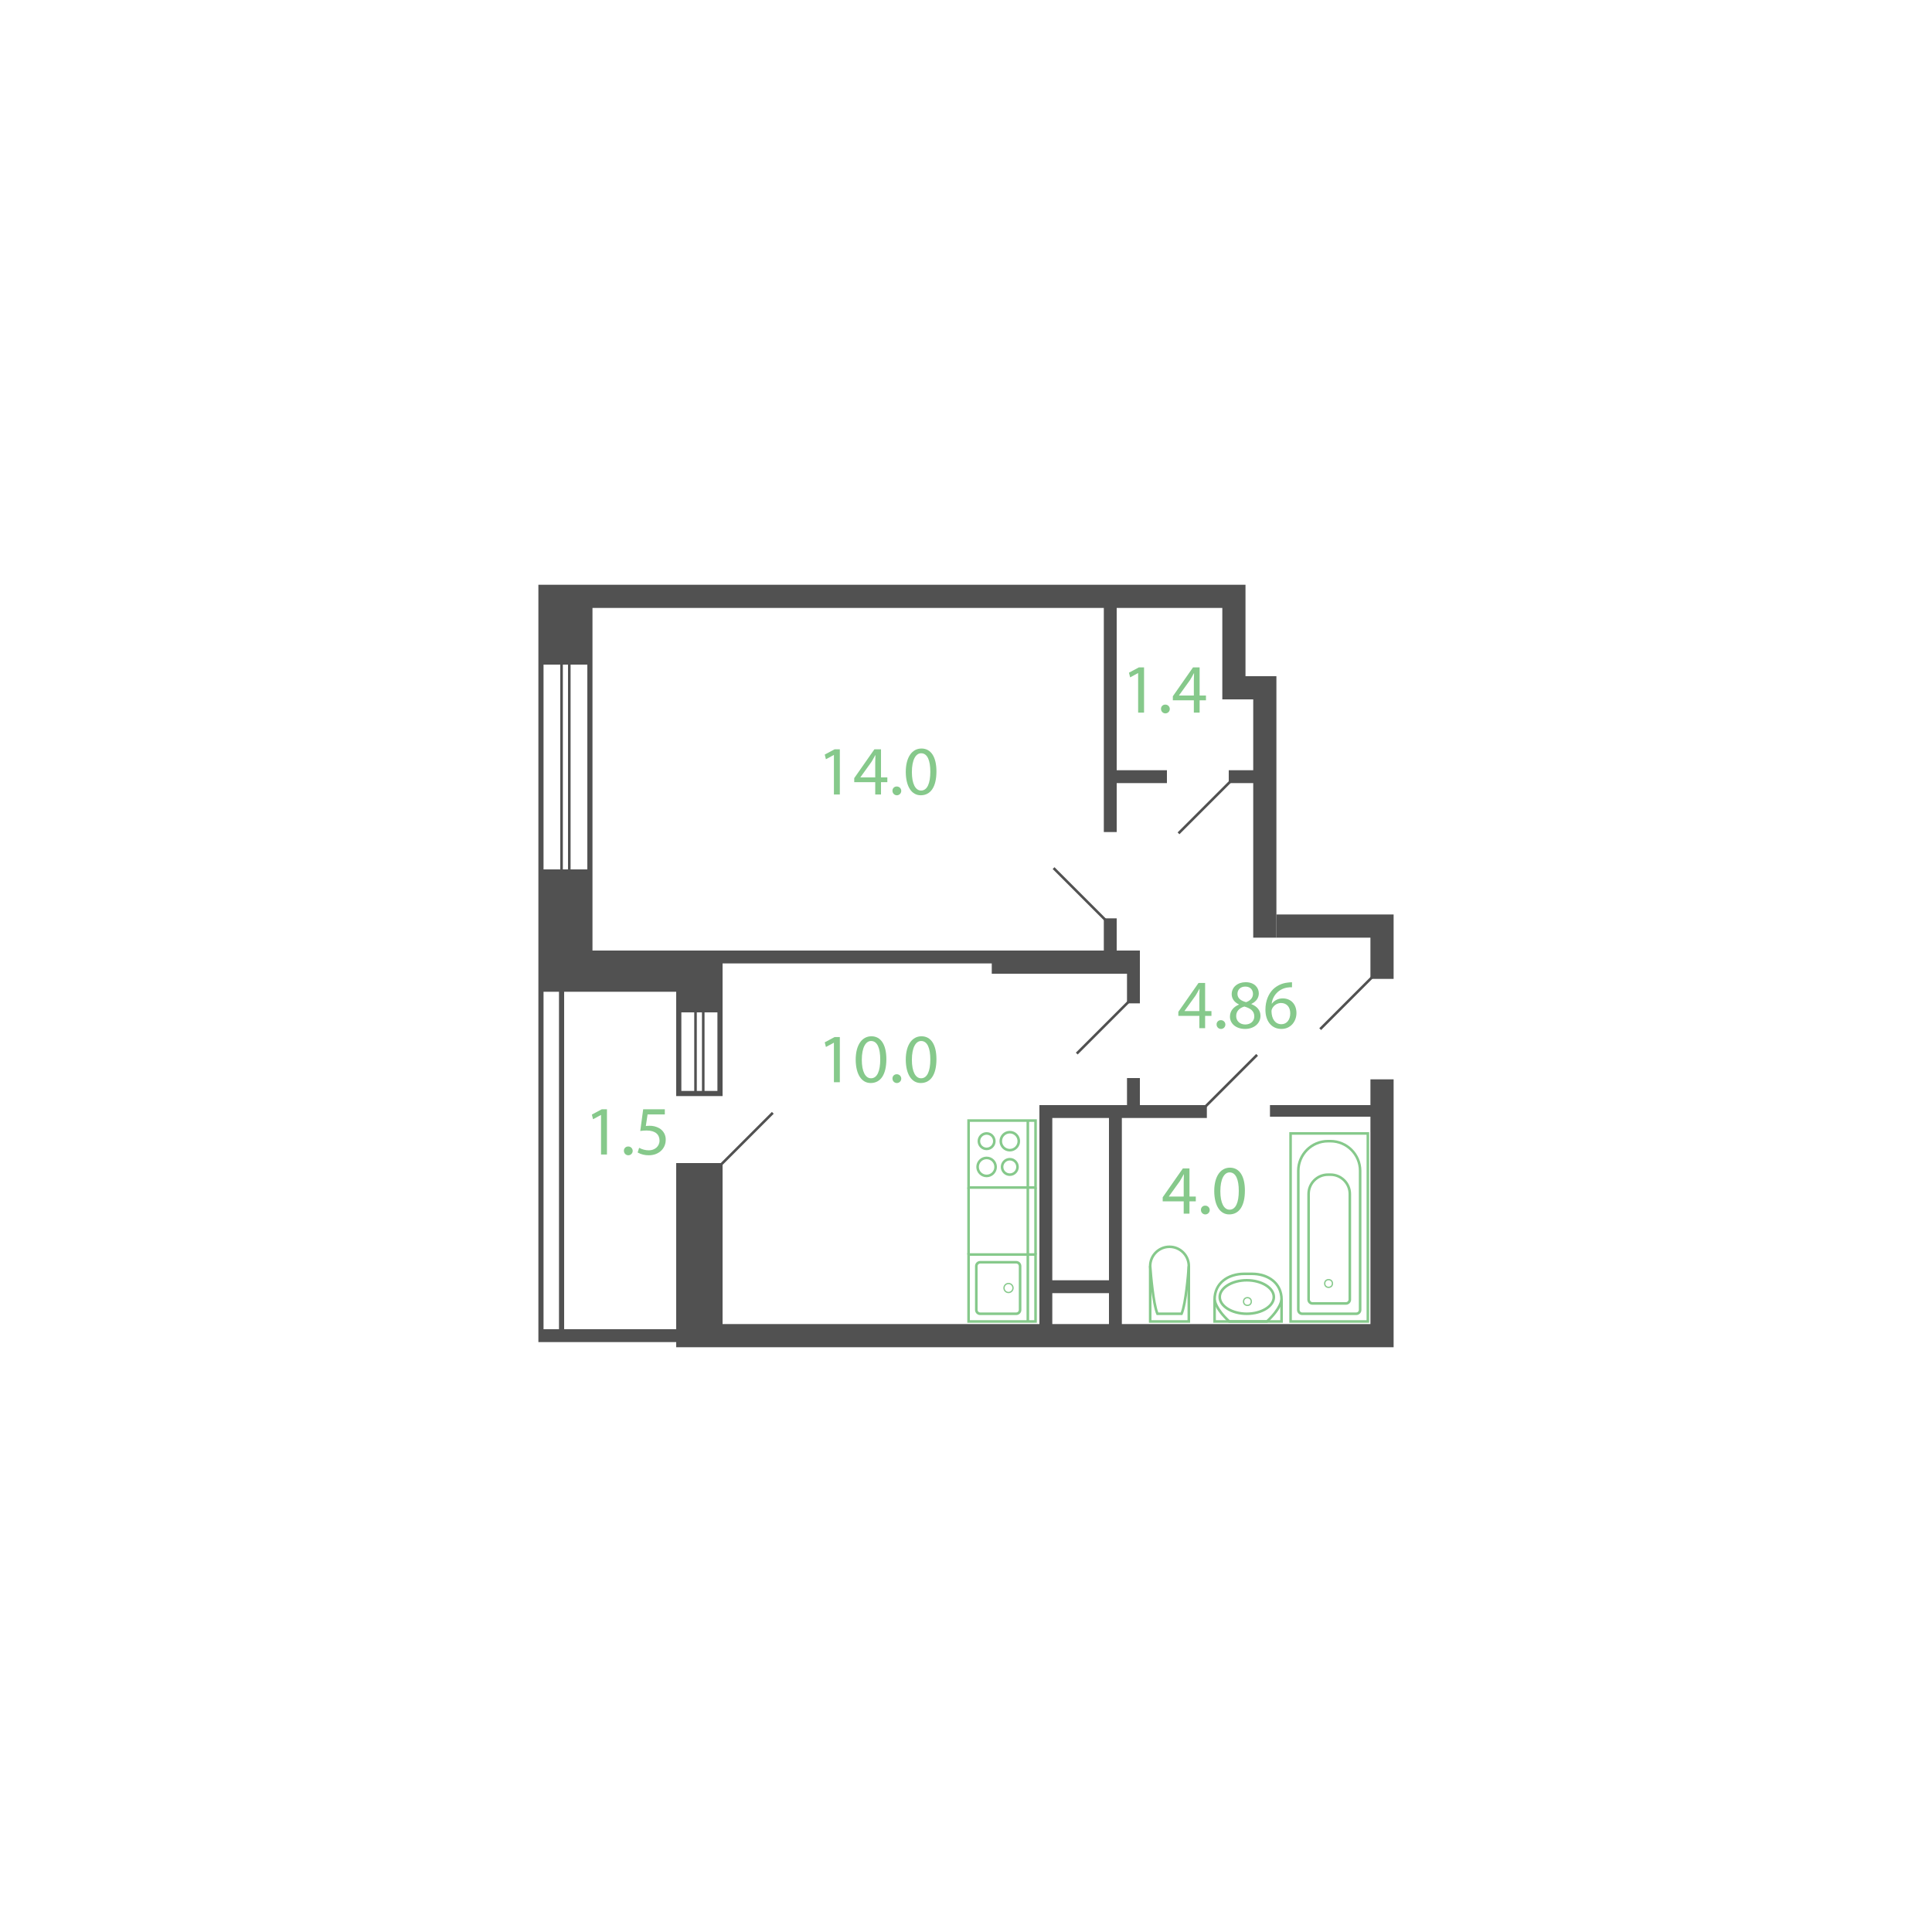 <?xml version="1.0" encoding="utf-8"?>
<!-- Generator: Adobe Illustrator 23.1.0, SVG Export Plug-In . SVG Version: 6.00 Build 0)  -->
<svg version="1.1" id="Слой_1" xmlns="http://www.w3.org/2000/svg" xmlns:xlink="http://www.w3.org/1999/xlink" x="0px" y="0px"
	 width="1500px" height="1500px" viewBox="0 0 1500 1500" enable-background="new 0 0 1500 1500" xml:space="preserve">
<title>9k-4s-3</title>
<g>
	<g id="_9k-4s-3">
		<g id="d">
			<line fill="none" stroke="#515151" stroke-width="2" stroke-miterlimit="10" x1="600" y1="864" x2="560" y2="904"/>
			<line fill="none" stroke="#515151" stroke-width="2" stroke-miterlimit="10" x1="936" y1="859" x2="976" y2="819"/>
			<line fill="none" stroke="#515151" stroke-width="2" stroke-miterlimit="10" x1="1065" y1="759" x2="1025" y2="799"/>
			<line fill="none" stroke="#515151" stroke-width="2" stroke-miterlimit="10" x1="818" y1="674" x2="858" y2="714"/>
			<line fill="none" stroke="#515151" stroke-width="2" stroke-miterlimit="10" x1="836" y1="818" x2="876" y2="778"/>
			<line fill="none" stroke="#515151" stroke-width="2" stroke-miterlimit="10" x1="915" y1="647" x2="955" y2="607"/>
		</g>
		<g id="s">
			<g>
				<polygon fill="#515151" points="1064,710 991,710 991,728 1064,728 1064,760 1082,760 1082,710 				"/>
				<path fill="#515151" d="M1064,858h-78v9h78v161H871V868h66v-10h-52v-21h-10v21h-68v170H561V903h-36v129h-87V770h87v81h36V748
					h209v8h105v23h10v-41h-18v-25h-10v25H460V472h397v174h10v-38h39v-10h-39V472h82v71h24v55h-19v10h19v120h18V543l0,0v-18h-24v-71
					H418v578l0,0v10h107v4h557V838h-18V858z M547,786h10v61h-10V786z M541,786h4v61h-4V786z M529,786h10v61h-10V786z M443,516h13
					v159h-13V516z M434,1032h-12V770h12V1032z M435,675h-13V516h13V675z M437,516h4v159h-4V516z M861,1028h-44v-24h44V1028z
					 M861,994h-44V868h44V994z"/>
			</g>
		</g>
		<g id="t">
			<g>
				<path fill="#86C98B" d="M647.453,809.584h-0.108l-6.1,3.294l-0.918-3.618l7.668-4.105h4.05v35.1h-4.59L647.453,809.584z"/>
				<path fill="#86C98B" d="M688.168,822.328c0,11.934-4.428,18.523-12.2,18.523c-6.858,0-11.5-6.427-11.61-18.038
					c0-11.771,5.076-18.251,12.205-18.251C683.956,804.562,688.168,811.149,688.168,822.328z M669.106,822.868
					c0,9.126,2.808,14.31,7.128,14.31c4.86,0,7.182-5.67,7.182-14.634c0-8.641-2.214-14.311-7.128-14.311
					C672.13,808.233,669.106,813.31,669.106,822.868z"/>
				<path fill="#86C98B" d="M692.919,837.448c-0.115-1.76,1.219-3.279,2.979-3.394c0.087-0.006,0.174-0.008,0.261-0.006
					c1.88-0.093,3.479,1.356,3.572,3.236c0.093,1.88-1.356,3.479-3.236,3.572s-3.479-1.356-3.572-3.236
					C692.92,837.563,692.919,837.505,692.919,837.448z"/>
				<path fill="#86C98B" d="M727.047,822.328c0,11.934-4.428,18.523-12.2,18.523c-6.859,0-11.5-6.427-11.611-18.038
					c0-11.771,5.077-18.251,12.2-18.251C722.835,804.562,727.047,811.149,727.047,822.328z M707.984,822.868
					c0,9.126,2.809,14.31,7.128,14.31c4.861,0,7.183-5.67,7.183-14.634c0-8.641-2.214-14.311-7.128-14.311
					C711.009,808.233,707.984,813.31,707.984,822.868z"/>
			</g>
			<g>
				<path fill="#86C98B" d="M931.171,798.269v-9.558h-16.309v-3.133l15.66-22.41h5.131v21.816h4.914v3.727h-4.914v9.558H931.171z
					 M931.171,784.984v-11.717c0-1.836,0.054-3.672,0.162-5.508h-0.162c-1.08,2.052-1.944,3.563-2.916,5.183l-8.586,11.935v0.107
					H931.171z"/>
				<path fill="#86C98B" d="M944.562,795.461c-0.115-1.76,1.219-3.279,2.979-3.394c0.087-0.006,0.174-0.008,0.261-0.006
					c1.88-0.093,3.479,1.356,3.572,3.236c0.093,1.88-1.356,3.479-3.236,3.572c-1.88,0.093-3.479-1.356-3.572-3.236
					C944.563,795.576,944.562,795.518,944.562,795.461z"/>
				<path fill="#86C98B" d="M954.929,789.358c0-4.427,2.646-7.559,6.967-9.395l-0.055-0.162c-3.888-1.836-5.562-4.861-5.562-7.885
					c0-5.562,4.7-9.342,10.854-9.342c6.8,0,10.206,4.266,10.206,8.641c0,2.97-1.458,6.155-5.777,8.208v0.162
					c4.374,1.728,7.074,4.806,7.074,9.071c0,6.1-5.239,10.207-11.935,10.207C959.357,798.863,954.929,794.488,954.929,789.358z
					 M973.829,789.143c0-4.266-2.97-6.319-7.722-7.668c-4.1,1.187-6.318,3.887-6.318,7.236c-0.162,3.563,2.538,6.7,7.021,6.7
					C971.075,795.407,973.829,792.761,973.829,789.143L973.829,789.143z M960.761,771.593c0,3.51,2.646,5.4,6.7,6.479
					c3.024-1.025,5.347-3.185,5.347-6.372c0-2.807-1.675-5.723-5.941-5.723C962.921,765.977,960.761,768.568,960.761,771.593
					L960.761,771.593z"/>
				<path fill="#86C98B" d="M1003.1,766.517c-1.193-0.052-2.387,0.02-3.565,0.215c-6.431,0.898-11.445,6.024-12.2,12.474h0.162
					c2.027-2.615,5.171-4.117,8.479-4.05c6.21,0,10.584,4.483,10.584,11.341c0,6.426-4.374,12.366-11.664,12.366
					c-7.507,0-12.421-5.833-12.421-14.959c0-6.912,2.484-12.366,5.94-15.822c3.066-2.926,7.018-4.749,11.233-5.184
					c1.144-0.177,2.299-0.267,3.456-0.27L1003.1,766.517z M1001.749,786.767c0-5.023-2.861-8.046-7.235-8.046
					c-2.891,0.072-5.507,1.733-6.8,4.32c-0.369,0.639-0.556,1.367-0.54,2.105c0.108,5.779,2.754,10.044,7.723,10.044
					c4.095,0,6.849-3.401,6.849-8.423H1001.749z"/>
			</g>
			<g>
				<path fill="#86C98B" d="M883.647,522.6h-0.108l-6.1,3.294l-0.918-3.618l7.668-4.105h4.049v35.1h-4.59L883.647,522.6z"/>
				<path fill="#86C98B" d="M901.412,550.459c-0.115-1.76,1.219-3.279,2.979-3.394c0.087-0.006,0.174-0.008,0.261-0.006
					c1.88-0.093,3.479,1.356,3.572,3.236c0.093,1.88-1.356,3.479-3.236,3.572c-1.88,0.093-3.479-1.356-3.572-3.236
					C901.413,550.574,901.412,550.516,901.412,550.459z"/>
				<path fill="#86C98B" d="M926.9,553.267v-9.558h-16.308v-3.133l15.66-22.41h5.13v21.816h4.918v3.727h-4.914v9.558H926.9z
					 M926.9,539.982v-11.717c0-1.836,0.054-3.672,0.163-5.508H926.9c-1.08,2.052-1.943,3.563-2.916,5.183l-8.584,11.935v0.107H926.9
					z"/>
			</g>
			<g>
				<path fill="#86C98B" d="M466.647,865.677h-0.108l-6.1,3.294l-0.918-3.618l7.668-4.105h4.049v35.1h-4.59L466.647,865.677z"/>
				<path fill="#86C98B" d="M484.412,893.541c-0.115-1.76,1.219-3.279,2.979-3.394c0.087-0.006,0.174-0.008,0.261-0.006
					c1.88-0.093,3.479,1.356,3.572,3.236c0.093,1.88-1.356,3.479-3.236,3.572c-1.88,0.093-3.479-1.356-3.572-3.236
					C484.413,893.656,484.412,893.598,484.412,893.541z"/>
				<path fill="#86C98B" d="M516.164,865.244h-13.393l-1.349,9.019c0.947-0.146,1.903-0.218,2.861-0.216
					c2.644-0.055,5.254,0.598,7.561,1.89c3.216,1.843,5.149,5.314,5.022,9.018c0,6.858-5.454,11.988-13.068,11.988
					c-3.056,0.071-6.076-0.675-8.748-2.16l1.187-3.618c2.301,1.264,4.882,1.932,7.507,1.943c4.482,0,8.316-2.916,8.316-7.613
					c-0.054-4.536-3.079-7.776-10.1-7.776c-1.627,0.017-3.25,0.143-4.86,0.378l2.267-16.849h16.8L516.164,865.244z"/>
			</g>
			<g>
				<path fill="#86C98B" d="M919.021,942.269v-9.558h-16.308v-3.133l15.66-22.41h5.127v21.816h4.914v3.727H923.5v9.558H919.021z
					 M919.021,928.984v-11.717c0-1.836,0.054-3.672,0.163-5.508h-0.163c-1.08,2.052-1.944,3.563-2.916,5.183l-8.585,11.935v0.107
					H919.021z"/>
				<path fill="#86C98B" d="M932.412,939.461c-0.115-1.76,1.219-3.279,2.979-3.394c0.087-0.006,0.174-0.008,0.261-0.006
					c1.88-0.093,3.479,1.356,3.572,3.236c0.093,1.88-1.356,3.479-3.236,3.572c-1.88,0.093-3.479-1.356-3.572-3.236
					C932.413,939.576,932.412,939.518,932.412,939.461z"/>
				<path fill="#86C98B" d="M966.54,924.341c0,11.933-4.428,18.522-12.2,18.522c-6.858,0-11.5-6.426-11.61-18.037
					c0-11.771,5.076-18.252,12.2-18.252C962.328,906.574,966.54,913.162,966.54,924.341z M947.478,924.881
					c0,9.126,2.808,14.309,7.127,14.309c4.861,0,7.183-5.669,7.183-14.633c0-8.641-2.214-14.311-7.128-14.311
					C950.5,910.246,947.478,915.322,947.478,924.881L947.478,924.881z"/>
			</g>
			<g>
				<path fill="#86C98B" d="M647.453,586.176h-0.108l-6.1,3.294l-0.918-3.618l7.668-4.105h4.05v35.1h-4.59L647.453,586.176z"/>
				<path fill="#86C98B" d="M679.528,616.848v-9.558H663.22v-3.133l15.66-22.41h5.131v21.816h4.914v3.727h-4.914v9.558H679.528z
					 M679.528,603.563v-11.717c0-1.836,0.054-3.672,0.162-5.508h-0.162c-1.08,2.052-1.944,3.563-2.916,5.183l-8.586,11.935v0.107
					H679.528z"/>
				<path fill="#86C98B" d="M692.919,614.04c-0.115-1.76,1.219-3.279,2.979-3.394c0.087-0.006,0.174-0.008,0.261-0.006
					c1.88-0.093,3.479,1.356,3.572,3.236s-1.356,3.479-3.236,3.572c-1.88,0.093-3.479-1.356-3.572-3.236
					C692.92,614.155,692.919,614.097,692.919,614.04z"/>
				<path fill="#86C98B" d="M727.047,598.92c0,11.934-4.428,18.522-12.2,18.522c-6.859,0-11.5-6.426-11.611-18.037
					c0-11.771,5.077-18.252,12.2-18.252C722.835,581.153,727.047,587.741,727.047,598.92z M707.984,599.46
					c0,9.126,2.809,14.31,7.128,14.31c4.861,0,7.183-5.67,7.183-14.634c0-8.641-2.214-14.311-7.128-14.311
					C711.009,584.825,707.984,589.9,707.984,599.46L707.984,599.46z"/>
			</g>
		</g>
		<g id="m">
			<g>
				<path fill="#86C98B" d="M1061,881v144h-58V881H1061 M1063,879h-62v148h62V879z"/>
				<path fill="#86C98B" d="M1033,887c12.145,0.014,21.986,9.855,22,22v108c0,1.105-0.896,2-2,2h-42c-1.105,0-2-0.895-2-2V909
					c0.014-12.145,9.855-21.986,22-22H1033 M1033,885h-2c-13.255,0-24,10.745-24,24v108c0,2.209,1.791,4,4,4h42c2.209,0,4-1.791,4-4
					V909C1056.961,895.761,1046.239,885.039,1033,885z"/>
				<path fill="#86C98B" d="M1033,913c7.729,0.008,13.992,6.271,14,14v82c0,1.105-0.896,2-2,2h-26c-1.105,0-2-0.895-2-2v-82
					c0.008-7.729,6.271-13.992,14-14H1033 M1033,911h-2c-8.837,0-16,7.163-16,16v82c0,2.209,1.791,4,4,4h26c2.209,0,4-1.791,4-4v-82
					C1049,918.163,1041.837,911,1033,911z"/>
				<circle fill="none" stroke="#86C98B" stroke-miterlimit="10" cx="1031.5" cy="996.5" r="3"/>
			</g>
			<g>
				<polyline fill="none" stroke="#86C98B" stroke-width="2" stroke-miterlimit="10" points="923,983 923,1026 893,1026 893,983 
									"/>
				<path fill="#86C98B" d="M908,969c7.703,0.009,13.955,6.232,14,13.935c-0.527,7.859-2.449,28.6-5.309,36.065h-17.382
					c-2.86-7.462-4.782-28.206-5.309-36.065C894.045,975.232,900.297,969.009,908,969 M908,967c-8.837,0-16,7.163-16,16
					c0,0,2,30,6,38h20c4-8,6-38,6-38C924,974.163,916.837,967,908,967z"/>
			</g>
			<g>
				<polyline fill="none" stroke="#86C98B" stroke-width="2" stroke-miterlimit="10" points="943,1009 943,1026 995,1026 995,1009 
									"/>
				<path fill="#86C98B" d="M972,990c10.951,0,22,5.875,22,18.964c0,0.063-0.345,6.261-10.784,16.036h-28.432
					c-10.439-9.775-10.784-15.973-10.784-16c0-13.125,11.049-19,22-19H972 M972,988h-6c-13.255,0-24,7.745-24,21c0,0,0,7,12,18h30
					c12-11,12-18,12-18C996,995.745,985.255,988,972,988z"/>
				<path fill="#86C98B" d="M968,995c10.841,0,20,5.5,20,12s-9.159,12-20,12s-20-5.5-20-12S957.159,995,968,995 M968,993
					c-12.15,0-22,6.268-22,14s9.85,14,22,14s22-6.268,22-14S980.15,993,968,993z"/>
				<circle fill="none" stroke="#86C98B" stroke-miterlimit="10" cx="968.5" cy="1010.5" r="3"/>
			</g>
			<g>
				<path fill="#86C98B" d="M803,975v50h-50v-50H803 M805,973h-54v54h54V973z"/>
				<line fill="none" stroke="#86C98B" stroke-width="2" stroke-miterlimit="10" x1="798" y1="1026" x2="798" y2="974"/>
				<path fill="#86C98B" d="M789,981c1.105,0,2,0.895,2,2v34c0,1.105-0.895,2-2,2h-28c-1.105,0-2-0.895-2-2v-34c0-1.105,0.895-2,2-2
					H789 M789,979h-28c-2.209,0-4,1.791-4,4v34c0,2.209,1.791,4,4,4h28c2.209,0,4-1.791,4-4v-34C793,980.791,791.209,979,789,979z"
					/>
				<circle fill="none" stroke="#86C98B" stroke-miterlimit="10" cx="783" cy="1000" r="3.5"/>
			</g>
			<g>
				<path fill="#86C98B" d="M803,871v50h-50v-50H803 M805,869h-54v54h54V869z"/>
				<line fill="none" stroke="#86C98B" stroke-width="2" stroke-miterlimit="10" x1="798" y1="922" x2="798" y2="870"/>
				<path fill="#86C98B" d="M784,901c2.761,0,5,2.239,5,5s-2.239,5-5,5s-5-2.239-5-5C779.003,903.24,781.24,901.003,784,901
					 M784,899c-3.866,0-7,3.134-7,7s3.134,7,7,7s7-3.134,7-7S787.866,899,784,899z"/>
				<path fill="#86C98B" d="M766,881c2.761,0,5,2.239,5,5s-2.239,5-5,5s-5-2.239-5-5C761.003,883.24,763.24,881.003,766,881
					 M766,879c-3.866,0-7,3.134-7,7s3.134,7,7,7s7-3.134,7-7l0,0C773,882.134,769.866,879,766,879z"/>
				<path fill="#86C98B" d="M766,900c3.314,0,6,2.686,6,6s-2.686,6-6,6s-6-2.686-6-6C760.004,902.688,762.688,900.004,766,900
					 M766,898c-4.418,0-8,3.582-8,8s3.582,8,8,8s8-3.582,8-8S770.418,898,766,898z"/>
				<path fill="#86C98B" d="M784,880c3.314,0,6,2.686,6,6s-2.686,6-6,6s-6-2.686-6-6C778.004,882.688,780.688,880.004,784,880
					 M784,878c-4.418,0-8,3.582-8,8s3.582,8,8,8s8-3.582,8-8S788.418,878,784,878z"/>
			</g>
			<g>
				<line fill="none" stroke="#86C98B" stroke-width="2" stroke-miterlimit="10" x1="804" y1="974" x2="804" y2="922"/>
				<line fill="none" stroke="#86C98B" stroke-width="2" stroke-miterlimit="10" x1="798" y1="974" x2="798" y2="922"/>
				<line fill="none" stroke="#86C98B" stroke-width="2" stroke-miterlimit="10" x1="752" y1="974" x2="752" y2="922"/>
			</g>
		</g>
	</g>
</g>
</svg>
